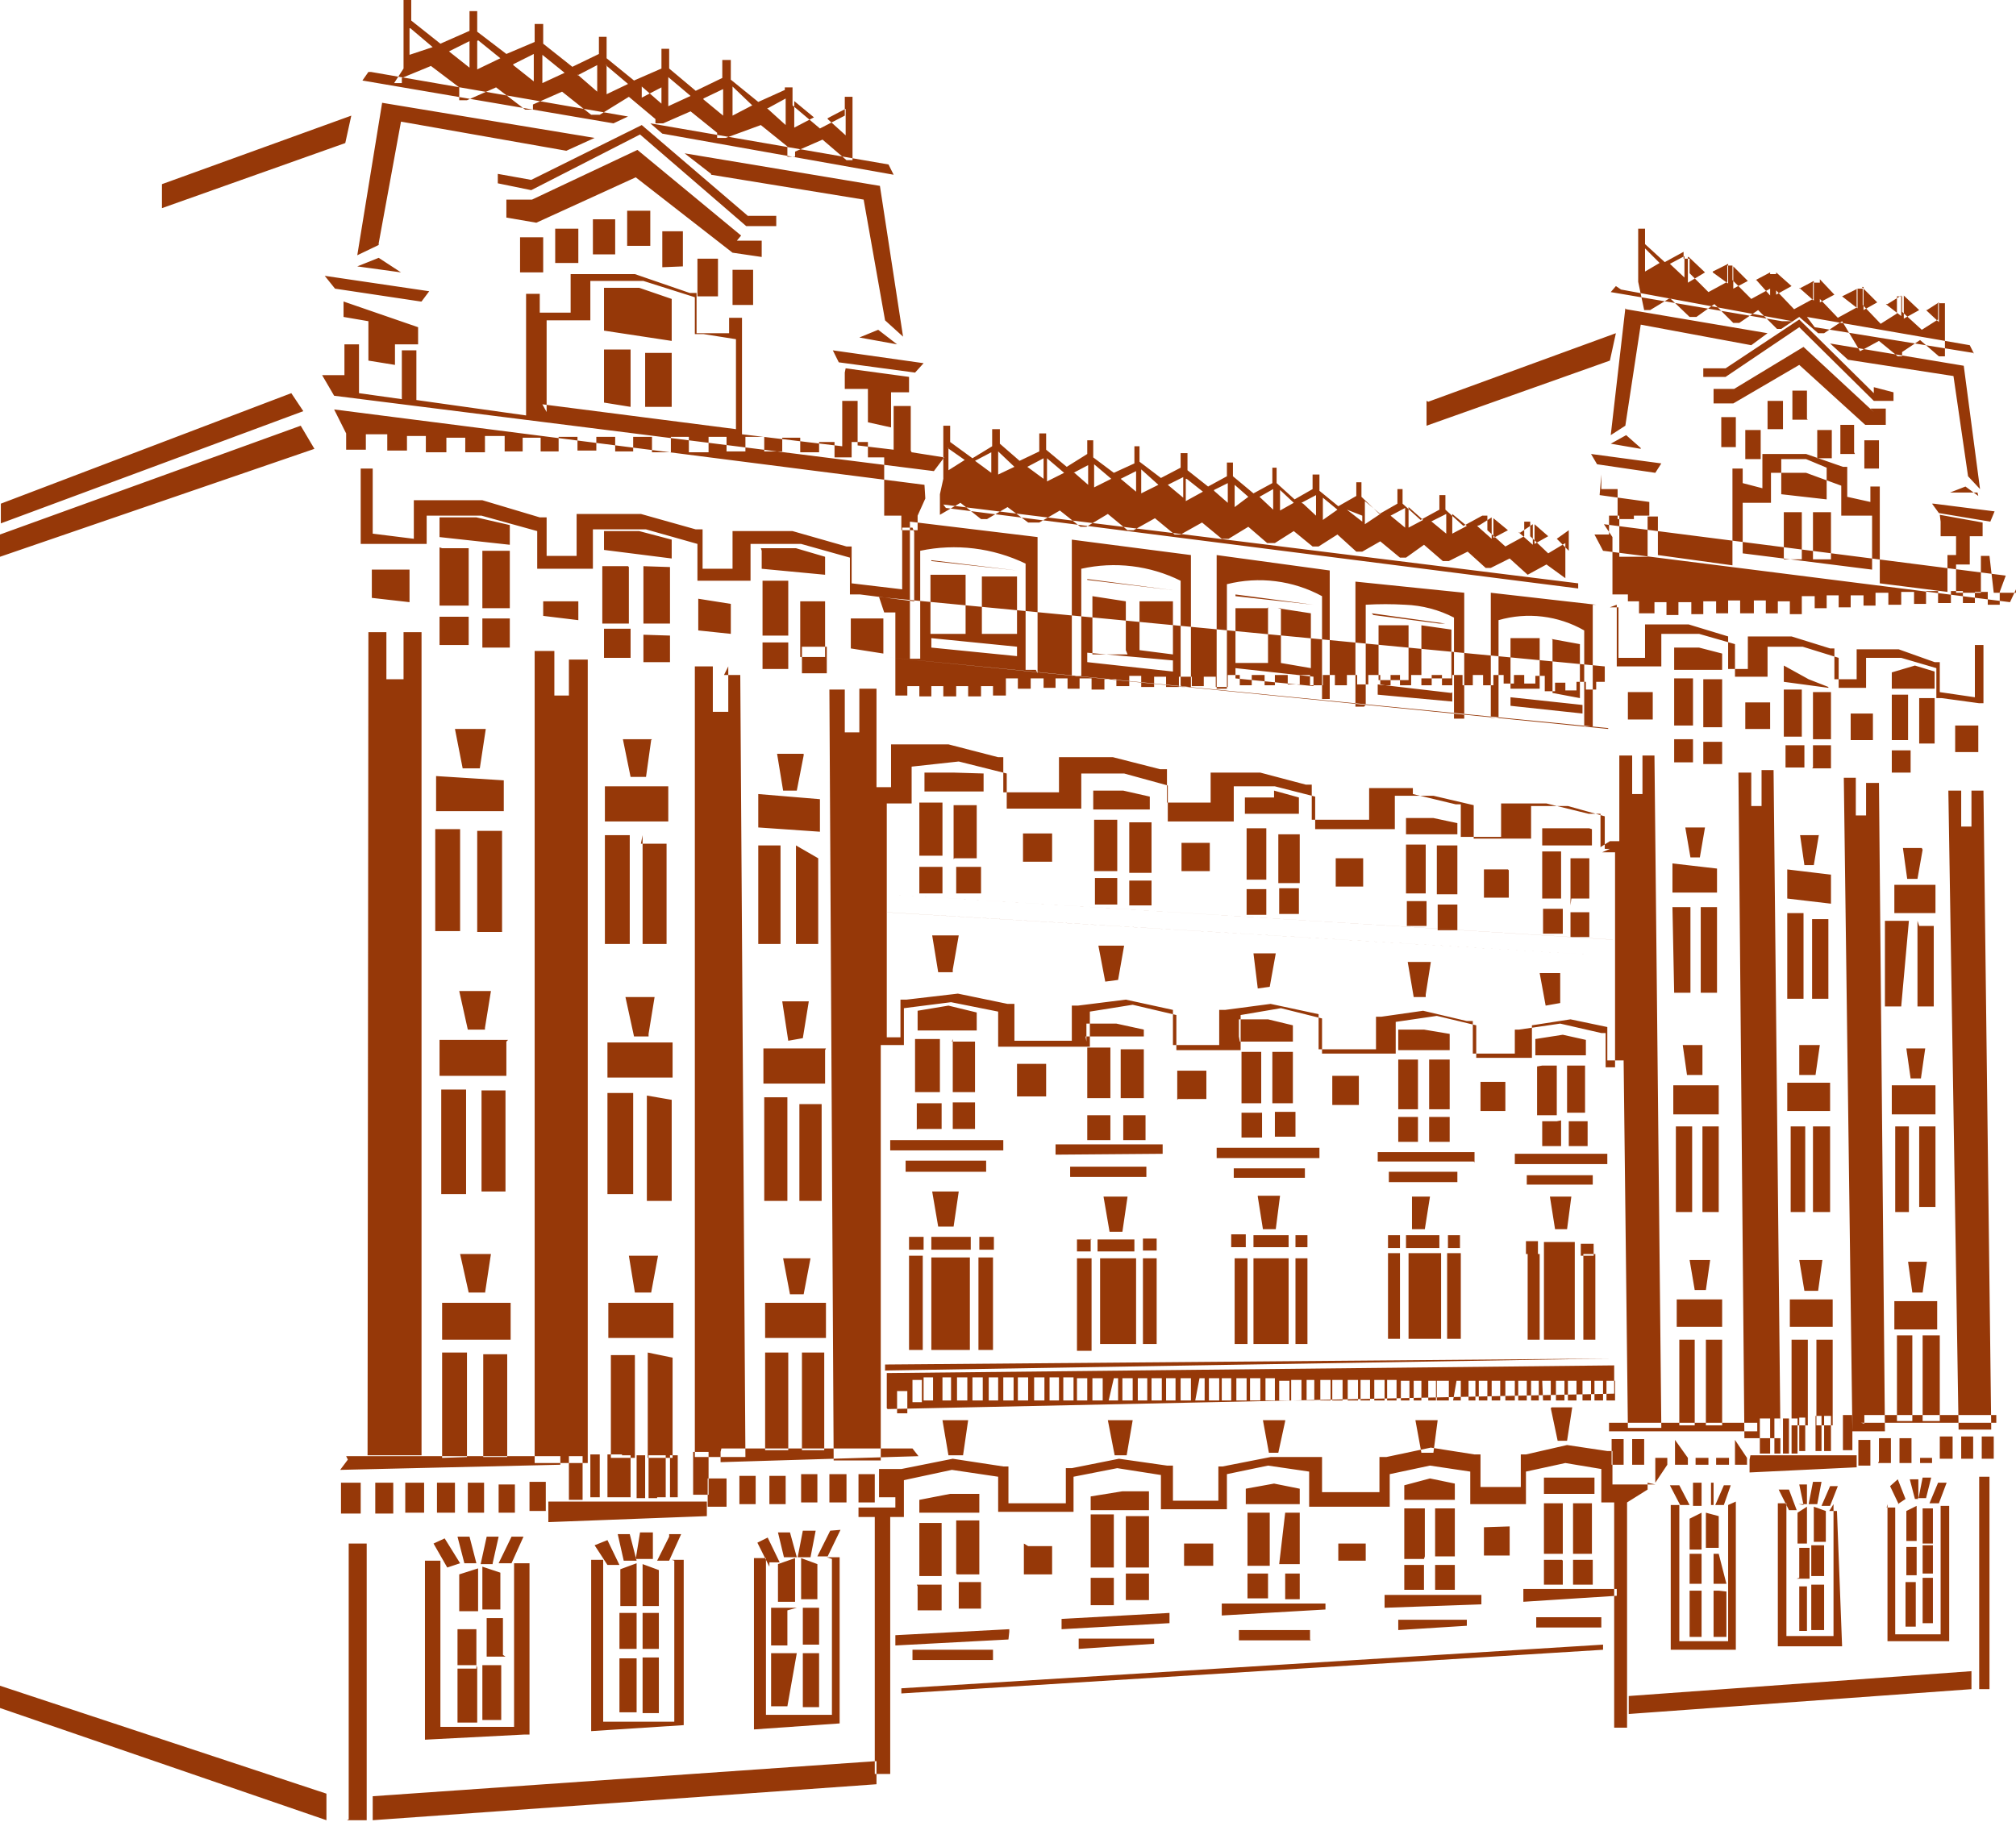 <?xml version="1.0" encoding="UTF-8"?> <svg xmlns="http://www.w3.org/2000/svg" width="146" height="132" viewBox="0 0 146 132" fill="none"> <path fill-rule="evenodd" clip-rule="evenodd" d="M23.641 131.854V129.931L0 122.113V123.726L23.641 131.854ZM103.311 29.039V30.838L116.59 26.122L117.024 24.137L103.435 29.101L103.311 29.039ZM0 38.657V40.332L22.771 32.514L21.778 30.838L0 38.719V38.657ZM11.728 13.341V15.078L25.005 10.363L25.441 8.376L11.728 13.341ZM0.061 36.485V37.912L21.966 29.784L21.096 28.48L0.061 36.485ZM104.117 102.878H102.505L102.938 105.235H103.808L104.117 102.878ZM93.074 102.878H91.462L91.895 105.235H92.577L93.074 102.939V102.878ZM82.03 102.878H80.231L80.724 105.421H81.594L82.03 102.878ZM69.99 102.878H68.254L68.687 105.421H69.745L70.114 102.878H69.99ZM111.255 117.149V117.893H115.969V117.149H111.255ZM117.087 115.784V115.101H110.322V116.032L117.087 115.597V115.784ZM106.229 117.335H101.263V118.08L106.229 117.769V118.018V117.335ZM107.283 116.218V115.535H100.272V116.466L107.283 116.218ZM94.873 118.762V118.08H89.723V118.824H94.934L94.873 118.762ZM95.991 116.839V116.156H88.481V117.025L95.991 116.591V116.839ZM83.582 118.7H78.119V119.445L83.582 119.073V118.452V118.7ZM84.696 117.583V116.839L76.88 117.273V118.018L84.636 117.583H84.696ZM66.082 120.251H71.914V119.507H66.082V120.251ZM73.093 118.204V118.018L64.843 118.452V119.196L73.032 118.762L73.093 118.204ZM119.878 107.532H116.775V105.112H116.403L113.488 104.677L110.51 105.359H110.137V107.717H107.219V105.359H106.786L103.623 104.863L100.397 105.546H99.9V108.09H95.743V105.546H95.246H92.019L88.544 106.228H88.235V108.71H87.366H84.945V106.166H84.512L81.037 105.67L77.622 106.352H77.189V108.896H75.577H73.032V106.228H72.659L68.999 105.67L65.276 106.414H63.661V108.462H64.843V109.206H62.173V109.889H63.352V128.503H64.47V109.889H65.461V107.221L68.936 106.476L72.287 106.973V109.517H77.746V106.973L80.912 106.352L84.075 106.848V109.33H88.853V106.786L91.831 106.166L94.81 106.601V109.144H100.645V106.786L103.56 106.166L106.477 106.601V108.959H110.51V106.601L113.364 105.98L115.969 106.414V108.834H116.9V125.153H117.833V108.834L119.32 107.903V107.407L119.878 107.532ZM107.468 110.634V112.681H109.331V110.572L107.468 110.634ZM96.921 111.068V113.053H98.906V111.813H96.921V111.068ZM85.751 113.426H87.862V111.813H85.751V113.922V113.426ZM74.15 111.813V114.046H76.195V111.999H74.459L74.15 111.813ZM90.22 107.841V108.959H94.128V107.841L92.268 107.469L90.22 107.841ZM92.64 113.302H94.128V109.579H93.074L92.64 113.302ZM91.956 113.302V109.579H90.344V113.426H91.956V113.302ZM94.128 115.846V113.984H93.074V115.846H94.128ZM91.831 113.984H90.344V115.784H91.831V113.984ZM111.813 107.035V108.214H115.473V107.035H113.673H111.813ZM113.921 112.557H115.288V108.896H113.921V112.557ZM111.813 108.896V112.557H113.179V108.896H111.688H111.813ZM115.348 114.729V112.991H113.921V114.791H115.348V114.729ZM113.115 112.991H111.813V114.791H113.179V113.053L113.115 112.991ZM101.699 108.648H105.359V107.469L103.56 107.097L101.699 107.593V108.648ZM103.932 112.743H105.359V109.268H103.932V112.806V112.743ZM103.187 112.743V109.268H101.699V112.93H103.126L103.187 112.743ZM105.359 115.163V113.364H103.932V115.163H105.359ZM101.699 115.163H103.126V113.364H101.699V115.163ZM78.988 108.09V109.393H83.209V108.028H81.285L78.988 108.4V108.09ZM81.533 113.55H83.209V109.827H81.533V113.488V113.55ZM80.664 113.55V109.703H78.988V113.55H80.664ZM83.209 115.908V113.984H81.533V115.908H83.209ZM78.988 116.28H80.664V114.295H78.988V116.218V116.28ZM66.579 109.579H70.923V108.214H68.811L66.579 108.648V109.951V109.579ZM69.308 114.046H70.923V110.137H69.248V113.984L69.308 114.046ZM68.193 110.323H66.579V114.17H68.193V110.323ZM71.047 116.528V114.605H69.433V116.528H71.232H71.047ZM66.454 114.915V116.653H68.193V114.791H66.394L66.454 114.915ZM112.309 102.009L112.806 104.367H113.488L113.861 101.947H112.37L112.309 102.009ZM71.914 89.599H70.923V90.529H71.978V89.599H71.914ZM66.827 89.599H65.833V90.529H66.888V89.599H66.827ZM70.302 90.529V89.599H67.448V90.529H70.302ZM71.914 97.789V91.088H70.86V97.789H71.914ZM66.827 97.789V90.964H65.833V97.789H66.827ZM70.239 97.789V91.088H67.448V97.789H70.239ZM83.766 90.654V89.723H82.772V90.591H83.766V90.654ZM79.052 89.785H77.995V90.654H78.988V89.723L79.052 89.785ZM82.154 90.716V89.785H79.485V90.654H82.154V90.716ZM83.766 91.15H82.772V97.355H83.766V91.15ZM79.052 97.852V91.15H77.995V97.852H79.052ZM82.276 97.852V91.15H79.67V97.355H82.276V97.852ZM114.482 90.095V90.964H115.412V90.095H114.482ZM110.51 90.84H111.379V89.909H110.51V90.84ZM114.046 90.84V89.971H111.813V90.84H114.046ZM111.873 97.045H114.046V90.84H111.813V97.045H111.873ZM115.536 97.045V90.84H114.667V97.045H115.536ZM111.504 97.045V90.84H110.634V97.045H111.504ZM104.862 89.475V90.406H105.732V89.475H104.862ZM100.521 89.475V90.406H101.387V89.475H100.521ZM104.241 90.406V89.475H101.824V90.406H104.241ZM105.792 96.983V90.778H104.802V96.983H105.792ZM101.387 96.983V90.778H100.521V96.983H101.387ZM104.365 96.983V90.778H102.008V96.983H104.365ZM94.625 89.475H93.819V90.344H94.686V89.475H94.625ZM89.165 89.475V90.344H90.22V89.413H89.165V89.475ZM93.322 90.344V89.475H90.777V90.344H93.322ZM93.819 97.355H94.686V91.15H93.819V97.355ZM90.344 97.355V91.15H89.414V97.355H90.468H90.344ZM93.322 97.355V91.15H90.777V97.355H93.322ZM112.246 86.682L112.618 89.04H113.488L113.797 86.682H112.246ZM102.257 86.682V89.04H103.187L103.56 86.682H102.008H102.257ZM91.089 86.682L91.462 89.04H92.392L92.701 86.62H91.089V86.682ZM79.918 86.682L80.355 89.227H81.285L81.658 86.682H79.918ZM67.509 86.311L67.945 88.855H69.06L69.433 86.311H67.509ZM112.991 72.659V70.488H111.504L111.937 72.846L112.991 72.659ZM103.251 72.039L103.623 69.681H101.948L102.381 72.225H103.251V72.039ZM91.956 71.481L92.392 69.061H90.777L91.089 71.605L91.956 71.481ZM80.973 70.985L81.409 68.502H79.546L80.043 71.108L80.973 70.985ZM68.999 70.24L69.433 67.758H67.509L67.945 70.426H68.999V70.24ZM110.57 85.069V85.814H115.348V85.131H110.57V85.069ZM116.403 84.325V83.58H109.704V84.325H116.403ZM100.581 84.883V85.628H105.544V84.883H100.645H100.581ZM106.786 84.201V83.457H99.775V84.139H106.726L106.786 84.201ZM89.35 84.635V85.317H94.501V84.635H89.35ZM95.555 83.891V83.146H88.111V83.891H95.555ZM77.501 84.511V85.255H83.021V84.511H77.501ZM84.2 83.58V82.897H76.443V83.642L84.2 83.58ZM65.585 84.201V84.883H71.417V84.077H65.585V84.201ZM72.659 83.332V82.588H64.47V83.332H72.599H72.659ZM107.219 78.368V80.478H109.019V78.368H107.219ZM96.485 77.934V80.043H98.409V77.934H96.485ZM85.317 79.609H87.366V77.561H85.257V79.671L85.317 79.609ZM73.653 77.252V79.423H75.762V77.065H73.653V77.252ZM89.786 75.452H93.631V74.273L91.831 73.839H89.723V75.079L89.786 75.452ZM92.144 79.919H93.631V76.197H92.144V79.919ZM89.911 76.197V79.919H91.338V76.197H89.911ZM93.819 82.401V80.54H92.328V82.339H93.819V82.401ZM91.398 80.602H89.911V82.401H91.398V80.54V80.602ZM111.191 75.266V76.445H114.851V75.328L113.179 74.956L111.191 75.266ZM113.488 80.602H114.791V77.189H113.488V80.54V80.602ZM111.316 77.252V80.788H112.743V77.189H111.688L111.316 77.252ZM114.976 81.222H113.612V83.022H114.976V81.161V81.222ZM112.743 81.222H111.688V83.022H113.055V81.161L112.743 81.222ZM101.263 76.072H104.987V74.894L103.126 74.583H101.263V75.762V76.072ZM103.435 80.354H104.987V76.755H103.499V80.354H103.435ZM101.263 76.755V80.354H102.69V76.755H101.263ZM104.987 80.912H103.499V82.712H104.987V80.912ZM102.754 80.912H101.263V82.712H102.69V80.912H102.754ZM78.616 75.079H82.836V74.583L80.849 74.149H78.679V75.452L78.616 75.079ZM81.161 75.886V79.547H82.836V76.01H81.161V75.886ZM80.415 79.547V75.886H78.74V79.547H80.415ZM82.96 82.091V80.788H81.346V82.588H82.96V82.091ZM80.415 82.091V80.788H78.74V82.588H80.415V82.091ZM66.454 73.343V74.645H70.735V73.343L68.687 72.846L66.454 73.218V73.343ZM68.999 75.266V79.113H70.611V75.452H68.936L68.999 75.266ZM68.069 79.113V75.266H66.269V79.113H68.069ZM70.611 81.781V79.857H68.999V81.781H70.611ZM66.454 81.781H68.193V79.919H66.394V81.843L66.454 81.781ZM116.094 120.562L65.276 123.85L116.094 120.562ZM116.094 119.879L65.276 123.044L116.094 119.879ZM116.094 119.135L65.276 122.299V122.671L116.094 119.507V119.135ZM116.715 98.41L64.097 98.844V99.279L116.715 98.41ZM114.606 46.35L109.516 45.792L114.606 46.35ZM114.606 51.687V51.066L109.392 50.508V51.128L114.606 51.687ZM112.434 46.35V50.197L114.418 50.57V46.661L112.37 46.288L112.434 46.35ZM109.392 45.979V49.888H111.504V46.227H109.392V45.979ZM115.597 43.807L107.965 42.938V51.997H108.525V44.923C109.557 44.625 110.635 44.537 111.7 44.665C112.766 44.793 113.799 45.134 114.73 45.668V52.617H115.348V45.668V43.807H115.597ZM99.463 44.552L104.241 45.172H104.678L99.339 44.427L99.463 44.552ZM102.008 49.267V45.296H99.836V49.267H101.387H102.257H102.008ZM98.906 51.066V43.807C99.856 43.751 100.809 43.751 101.76 43.807C102.993 43.853 104.203 44.17 105.299 44.737V52.059H106.041V44.737V42.938L98.161 42.132V44.055V51.191H98.782L98.906 51.066ZM105.111 50.197L99.775 49.577V50.322L105.174 50.819V50.136L105.111 50.197ZM105.111 45.606L102.938 45.296V49.143H105.111V45.296V45.606ZM89.474 43.186L95.122 43.807L89.474 43.062V43.186ZM89.474 48.399V49.143L95.122 49.701V49.019L89.474 48.399ZM92.765 44.055V48.026L94.934 48.399V44.427L92.516 44.055H92.765ZM91.771 44.055H89.474V48.026H91.831V43.993L91.771 44.055ZM88.853 49.888V42.318C91.177 41.734 93.637 42.043 95.743 43.186V50.632H96.3V41.325L88.111 40.208V49.888H88.853ZM67.448 40.642L73.653 41.325L67.448 40.58V40.642ZM73.653 46.847L67.448 46.227V46.91L73.653 47.53V46.847ZM71.108 41.759V45.916H73.653V41.759H71.108ZM69.929 45.916V41.635H67.385V45.916H69.929ZM75.141 48.77V38.905L65.897 37.788V47.716H66.642V39.898C69.219 39.356 71.903 39.684 74.274 40.829V48.523H75.016L75.141 48.77ZM78.74 42.007L84.945 42.752L78.74 41.945V42.007ZM84.945 47.84L78.74 47.281V47.964L84.945 48.646V47.902V47.84ZM82.524 43V47.095L84.945 47.406V43.559H82.524V43ZM81.533 47.095V43.559L79.113 43.186V47.406H81.658L81.533 47.095ZM85.566 49.764H86.248V40.208L77.622 39.091V48.957H78.307V41.201C80.735 40.657 83.273 40.964 85.502 42.069V49.639L85.566 49.764ZM116.59 61.491H116.218V59.133L113.549 58.388H110.882V60.746H110.137H108.089H106.726V58.326L103.808 57.644H101.015V60.064H99.278H98.1H97.788H95.743H95.246V57.706L92.328 56.961H89.35V59.505H88.729H86.929H85.317H84.572V56.899L81.409 56.031H78.307V58.575H77.437H75.016H73.405H72.908V56.031L69.433 55.162L66.021 55.534V58.202H65.276H64.221V75.141H65.212V72.412H65.648L69.372 71.977L72.968 72.721H73.465V75.39H75.08H77.622V72.846H78.058L81.533 72.412L84.945 73.156V75.7H87.426H88.296V73.156H88.729L92.019 72.721L95.494 73.466V76.01H97.418H99.651V73.652H100.024L103.063 73.218L106.229 73.963H106.662V76.321H108.771H109.704V74.583H110.013L112.991 74.149L115.969 74.832H116.281V77.313H116.963V61.739H116.033L116.59 61.491ZM116.59 60.933H117.272V54.728H118.202V57.52H118.948V54.728H119.817L120.314 103.436H117.893L117.584 76.817H116.403V74.397L113.736 73.839L110.943 74.273V76.63H106.91V74.273L104.056 73.59L101.078 74.025V76.321H98.409H96.237H95.743V73.776L92.765 73.032L89.847 73.528V76.072H88.171H85.626H85.193V73.528L82.03 72.784L78.928 73.28V75.824H74.459H72.659H72.287V73.28L68.875 72.598L65.461 73.032V75.7H63.785V105.794H60.374L60.065 49.95H61.18V53.052H62.234V49.888H63.476V57.023H64.531V53.921H64.903H68.687L72.287 54.851H72.659V57.395H75.08H76.692V54.851H77.189H80.603L84.015 55.72H84.512V58.14H85.69H87.675V55.968H90.965H91.274L94.564 56.837H94.998V59.381H96.921H99.154V57.086H102.32V57.52L105.423 58.264H105.792V60.622H107.841H108.71V58.202H109.083H111.997L115.039 58.947H115.909V61.367L116.59 60.933ZM109.207 62.98H107.468V65.027H109.268V63.042L109.207 62.98ZM98.657 62.173H96.734V64.221H98.721V62.173H98.657ZM85.566 61.056V63.104H87.614V61.056H85.566ZM74.086 60.312V62.422H76.195V60.374H74.086V60.312ZM92.268 57.768H90.156V58.947H94.067V57.768L92.268 57.271V57.768ZM94.128 63.973V60.436H92.577V63.973H94.067H94.128ZM91.707 60.002H90.28V63.724H91.707V60.002ZM92.64 66.207H94.067V64.345H92.64V66.207ZM91.707 66.207V64.407H90.28V66.269H91.707V66.207ZM115.1 60.002H113.488H111.688V61.242H115.288V60.064L115.1 60.002ZM113.797 65.089H115.1V62.173H113.736V65.586L113.797 65.089ZM113.055 61.677H111.688V65.089H113.055V62.173V61.677ZM113.797 67.882H115.1V66.082H113.736V67.882H113.797ZM111.749 65.834V67.634H113.179V65.834H111.813H111.749ZM105.544 59.629L103.808 59.257H101.824V60.436H105.544V59.257V59.629ZM104.056 64.78H105.544V61.242H104.056V64.78ZM101.824 61.18V64.718H103.251V61.18H101.824ZM105.544 67.385V65.524H104.117V67.385H105.544ZM101.884 65.276V67.075H103.311V65.276H101.884ZM83.269 57.706L81.346 57.271H79.173V58.637H83.269V57.271V57.706ZM81.782 63.228H83.394V59.567H81.782V63.291V63.228ZM79.237 59.381V63.104H80.912V59.381H79.297H79.237ZM81.782 65.586H83.394V63.787H81.782V65.71V65.586ZM80.912 63.6H79.297V65.524H80.912V63.6ZM69.124 55.968H66.951V57.333H71.232V56.031L69.124 55.968ZM69.124 62.173H70.735V58.326H69.06V62.235L69.124 62.173ZM68.254 58.14H66.579V61.987H68.254V58.14ZM69.248 64.718H71.047V62.794H69.248V64.718ZM66.579 64.718H68.254V62.794H66.579V64.718ZM68.502 36.795L114.294 42.628V42.256L68.315 36.547L68.502 36.795ZM64.967 102.381H65.709V100.768H64.967V102.381ZM116.342 101.45H116.963V100.023H116.342V101.45ZM115.536 101.45H116.094V100.023H115.473V101.45H115.536ZM114.667 101.45H115.224V100.023H114.606V101.45H114.667ZM113.549 101.45H114.17V100.023H113.549V101.45ZM112.682 101.45H113.3V100.023H112.682V101.45ZM111.749 101.45H112.309V100.023H111.688L111.749 101.45ZM110.882 101.45H111.44V100.023H110.882V101.45ZM109.952 101.45H110.57V100.023H109.952V101.45ZM109.083 101.45H109.704V100.023H109.019V101.45H109.083ZM108.028 101.45H108.647V100.023H108.028V101.45ZM107.159 101.45H107.716V100.023H107.095V101.45H107.159ZM106.353 101.45H106.85V100.023H106.353V101.45ZM105.235 101.45H105.792V100.023H105.483L105.235 101.45ZM104.305 101.45H104.926V100.023H104.056V101.45H104.305ZM103.435 101.45H103.993V100.023H103.435V101.45ZM102.381 101.45H102.938V100.023H102.381V101.45ZM101.451 101.45H102.072V100.023H101.451V101.45ZM100.457 101.45H101.139V99.961H100.457V101.45ZM99.527 101.45H100.272V99.961H99.527V101.45ZM98.409 101.45H99.218V99.961H98.533V101.45H98.409ZM97.603 101.45H98.348V99.961H97.603V101.45ZM96.485 101.45H97.23V99.961H96.485V101.45ZM95.619 101.45H96.361V99.961H95.619V101.45ZM94.625 101.45H95.182V99.961H94.625V101.45ZM93.507 101.45H94.252V99.961H93.507V101.45ZM92.64 101.45H93.383V100.023H92.64V101.45ZM91.647 101.45H92.328V99.837H91.647V101.45ZM90.529 101.45H91.274V99.837H90.529V101.45ZM89.538 101.45H90.28V99.837H89.538V101.45ZM88.481 101.45H89.165V99.837H88.481V101.45ZM87.55 101.45H88.296V99.837H87.55V101.45ZM86.56 101.45H87.241V99.837H86.869L86.56 101.45ZM85.502 101.45H86.248V99.837H85.502V101.45ZM84.448 101.45H85.133V99.837H84.448V101.45ZM83.394 101.45H84.139V99.837H83.394V101.45ZM82.4 101.45H83.085V99.837H82.4V101.45ZM81.285 101.45H82.03V99.837H81.285V101.45ZM80.291 101.45H80.973V99.837H80.664L80.291 101.45ZM79.113 101.45H79.858V99.837H79.113V101.45ZM77.995 101.45H78.74V99.837H77.995V101.45ZM77.004 101.45H77.746V99.775H77.004V101.45ZM76.01 101.45H76.692V99.775H76.01V101.45ZM74.892 101.45H75.638V99.775H74.892V101.45ZM73.653 101.45H74.459V99.775H73.714V101.45H73.653ZM72.659 101.45H73.405V99.775H72.659V101.45ZM71.605 101.45H72.287V99.775H71.605V101.45ZM70.363 101.45H71.172V99.775H70.426V101.45H70.363ZM69.308 101.45H70.054V99.775H69.308V101.45ZM68.13 101.45H68.875V99.775H68.254V101.45H68.13ZM66.763 99.961H66.082V101.574H66.763V99.961ZM66.763 101.45H67.572V99.775H66.888V101.45H66.763ZM64.221 102.009V99.465L116.9 98.907V100.954L64.282 102.071L64.221 102.009ZM64.221 66.082L116.775 69.247L64.158 66.082H64.221ZM116.839 68.068L64.221 64.78L116.775 68.068H116.839ZM116.466 53.052V52.742L64.034 47.592L116.466 52.804V53.052ZM64.843 49.639V50.384H65.709V49.701H66.579V50.446H67.448V49.701H68.315V50.446H69.248V49.701H70.114V50.446H71.047V49.701H71.914V50.384H72.847V49.143H73.714V49.888H74.644V49.143H75.577V49.826H76.443V49.143H77.313V49.888H78.183V49.143H79.052V49.95H79.982V49.205H80.849V49.701H81.782V48.957H82.648V49.764H83.582V49.019H84.448V49.764H85.378V49.019H86.311V49.701H87.178V49.019H88.047V49.764H88.917V48.895H89.786V49.639H90.653V48.895H91.583V49.639H92.328V48.895H93.258V49.577H94.128V48.895H94.873V49.639H95.803V48.895H96.673V49.639H97.543V48.895H98.285V49.577H99.094V48.895H99.96V49.639H100.706V48.895H101.387V49.639H102.196V48.895H102.938V49.639H103.684V48.895H104.429V49.639H105.174V48.895H105.917V49.639H106.662V48.895H107.407V49.639H108.153V48.895H108.895V49.515H109.64V48.895H110.386V49.515H111.191V48.957H111.873V50.074H112.618V49.453H113.364V50.012H114.17V49.391H114.851V49.95H115.597V49.391H116.218V48.274L63.661 43.248L64.034 44.365H64.843V49.639ZM68.687 32.452V34.065L69.866 33.32L68.627 32.452H68.687ZM70.611 33.382L71.79 34.251V32.762L70.611 33.382ZM72.287 32.7V34.375L73.465 33.817L72.287 32.7ZM74.398 33.817L75.577 34.685V33.196L74.398 33.817ZM75.825 33.196V34.872L77.064 34.251L75.825 33.196ZM77.81 34.251L78.804 35.12V33.693L77.746 34.251H77.81ZM79.237 33.631V35.306L80.479 34.685L79.237 33.631ZM81.161 34.685L82.276 35.616V34.127L81.161 34.685ZM82.648 34.065V35.74L83.891 35.12L82.648 34.003V34.065ZM84.572 35.12L85.69 36.051V34.562L84.572 35.12ZM85.875 34.685V36.299L87.117 35.616L85.939 34.685H85.875ZM87.923 35.554L88.917 36.423V34.996L87.923 35.492V35.554ZM89.414 35.12V36.733L90.404 35.989L89.414 35.12ZM91.213 35.989L92.204 36.92V35.43L91.213 35.989ZM92.701 35.554V36.981L93.695 36.423L92.701 35.492V35.554ZM94.376 36.485L95.307 37.354V35.865L94.252 36.423L94.376 36.485ZM95.803 36.051V37.664L96.858 36.92L95.803 36.051ZM97.543 36.92L98.657 37.788V37.354L97.543 36.92ZM98.845 36.299V37.974L99.96 37.23L98.845 36.299ZM100.706 37.354L101.76 38.222V36.795L100.706 37.354ZM102.008 36.733V38.222L103.063 37.664L102.008 36.733ZM103.684 37.788L104.738 38.657V37.23L103.623 37.788H103.684ZM105.174 37.23V38.657L106.229 38.098L105.174 37.23ZM106.974 38.098L108.028 39.029V37.478L107.159 38.036L106.974 38.098ZM108.153 37.54V38.967L109.207 38.409L108.153 37.54ZM109.952 38.532L111.007 39.463V37.974L110.077 38.594L109.952 38.532ZM111.131 37.974V39.401L112.122 38.843L111.131 37.974ZM112.743 39.029L113.612 39.898V38.409L112.743 39.029ZM68.315 34.685V30.838H68.811V32.017L70.426 33.196L71.853 32.327V31.087H72.411V32.142L73.838 33.382L75.265 32.7V31.397H75.762V32.576L77.252 33.817L78.74 32.886V31.893H79.173V33.134L80.664 34.251L82.154 33.569V32.327H82.524V33.445L84.075 34.624L85.502 33.879V32.824H85.999V34.065L87.49 35.244L88.853 34.5V33.507H89.29V34.5L90.777 35.74L92.144 34.996V33.879H92.453V34.996L93.755 36.175L95.058 35.43V34.375H95.555V35.554L96.921 36.671L98.224 35.927V34.934H98.597V35.989L99.9 37.23L101.202 36.485V35.43H101.575V36.485L102.878 37.664L104.241 36.92V35.865H104.678V36.92L105.98 38.098L107.344 37.354H107.716V38.409L109.019 39.587L110.386 38.843V37.788H110.819V38.843L112.122 40.084L113.364 39.339V38.222V41.883L111.997 40.89L110.634 41.635L109.331 40.456L107.965 41.139H107.592L106.289 39.96L104.926 40.642H104.49L103.126 39.463L101.824 40.394H101.387L99.96 39.215L98.657 39.96H98.224L96.858 38.719L95.494 39.587H95.058L93.695 38.471L92.328 39.339H91.771L90.404 38.16L88.977 39.029H88.481L87.053 37.85L85.502 38.719H85.069L83.642 37.54L82.091 38.409H81.658L80.231 37.23L78.679 38.16H78.243L76.755 36.981L75.265 37.85H74.459L72.968 36.733L71.481 37.602H71.047L69.557 36.423L68.069 37.292V35.802L68.315 34.685ZM142.774 122.361V121.058L117.954 122.858V124.16L142.774 122.361ZM143.334 122.361H144.079V106.973H143.334V122.237V122.361ZM140.416 108.896L140.977 107.407H140.356L139.735 108.896H140.356H140.416ZM138.865 108.524H139.486L139.859 107.035H139.238L138.929 108.586L138.865 108.524ZM137.438 108.959L137.999 108.586L137.438 107.159L136.881 107.655L137.502 108.959H137.438ZM138.368 108.586H138.929V107.159H138.308L138.68 108.586H138.368ZM136.693 108.959V118.886H141.162V109.083H140.541V118.39H137.253V109.206H136.632L136.693 108.959ZM139.983 114.295H139.238V117.583H139.983V114.295ZM137.999 117.831H138.741V114.605H137.999V117.831ZM139.983 111.937H139.238V113.984H139.983V111.937ZM138.805 114.17V112.061H138.059V114.108H138.805V114.17ZM139.983 109.268H139.238V111.813H139.983V109.579V109.268ZM137.999 111.626H138.805V109.083L138.059 109.455V111.626H137.999ZM132.536 107.655L131.915 109.083H132.536L133.097 107.655H132.536ZM131.606 108.959L131.915 107.345H131.297L130.985 108.959H131.606ZM129.558 109.393H130.118L129.558 107.903H128.812L129.558 109.393ZM130.242 108.959H130.861V107.532H130.303L130.612 109.021L130.242 108.959ZM132.784 108.959V118.514H129.373V108.896H128.752V118.514V119.258H133.406L133.033 109.455H132.475L132.784 108.959ZM132.103 114.791H131.173V118.08H132.103V114.791ZM130.861 118.142V114.915H130.303V118.142H130.861ZM132.103 111.937H131.173V114.17H132.103V111.937ZM130.118 114.357H131.048V112.123H130.303V114.295L130.118 114.357ZM131.357 109.144V111.688H132.227V109.455L131.357 109.144ZM130.179 109.579V111.813H130.861V109.144L130.179 109.579ZM124.843 107.593L124.222 109.021H124.843L125.34 107.593H124.78H124.843ZM123.913 109.021V107.407H124.098V109.021H123.913ZM122.362 109.021L121.617 107.593H120.935L121.677 109.021H122.299H122.362ZM123.229 109.021V107.407H122.608V109.083H123.229V109.021ZM125.153 109.021V118.886H121.617V109.021H120.996V119.507H125.71V108.772L125.153 109.021ZM124.471 115.226H124.098V118.576H125.028V115.288L124.471 115.226ZM123.229 115.226H122.362V118.576H123.229V115.288V115.226ZM124.471 112.557H124.098V114.729H125.028L124.471 112.557ZM123.229 112.557H122.362V114.729H123.229V112.557ZM123.541 109.579V112.123H124.471V109.827L123.541 109.579ZM122.362 110.013V112.247H123.229V109.579L122.362 110.013ZM143.458 105.67H144.388V104.056H143.519V105.67H143.458ZM142.031 104.056V105.67H142.898V104.056H142.031ZM140.48 104.056V105.67H141.41V104.056H140.48ZM139.053 105.98H139.919V105.608H139.053V107.283V105.98ZM138.432 105.98V104.181H137.562V105.98H138.432ZM136.011 105.98H136.941V104.181H136.075V105.856L136.011 105.98ZM134.584 104.305V106.166H135.454V104.305H134.584ZM125.649 104.305V106.104H126.519V105.608L125.649 104.305ZM124.283 106.104H125.216V105.608H124.283V106.104ZM122.795 106.104H123.726V105.608H122.795V107.407V106.104ZM121.305 104.305V106.104H122.238V105.608L121.305 104.305ZM120.747 106.104V105.608H119.878V107.407L120.747 106.104ZM119.072 106.104V104.243H118.202V106.104H119.072ZM117.584 106.104V104.243H116.715V106.104H117.584ZM126.704 105.732V106.663L134.46 106.29V105.421H126.767L126.704 105.732ZM132.536 102.567V105.112V102.567ZM132.536 102.567H132.103V105.112H132.6V102.567H132.536ZM131.915 105.112V102.567H131.482V105.112H131.915ZM131.482 105.112V102.567V105.112ZM130.736 102.692H130.303V105.112H130.736V102.692ZM130.179 105.297V102.754H129.746V105.297H130.179ZM129.558 105.297V102.754H129.125V105.297H129.558ZM128.937 105.297V102.754H128.503V105.297H128.937ZM133.466 102.505V105.049H134.151V102.505H133.466ZM128.194 105.297V102.754H127.449V105.297H128.194ZM134.772 103.063H144.573V102.505H135.017V103.126L134.772 103.063ZM116.527 103.063V103.684H127.261V103.063H116.839H116.527ZM119.135 17.994V19.67L120.19 19.049L119.135 17.994ZM120.935 19.112L121.989 20.104V18.553L120.935 19.112ZM122.238 18.615V20.477L123.477 19.732L122.299 18.615H122.238ZM124.038 19.732L125.153 20.539V19.112L124.038 19.67V19.732ZM125.525 19.297V20.91L126.58 20.352L125.525 19.297ZM127.201 20.29L128.194 21.407V19.732L127.14 20.29H127.201ZM128.628 19.732V21.345L129.746 20.724L128.628 19.732ZM130.303 20.848L131.357 21.779V20.352L130.303 20.91V20.848ZM131.794 20.29V21.904L132.848 21.345L131.794 20.228V20.29ZM133.406 21.469L134.524 22.337V20.91L133.406 21.469ZM134.957 20.786V22.462L135.951 21.904L134.833 20.786H134.957ZM136.569 22.028L137.687 22.896V21.407L136.693 22.028H136.569ZM137.874 21.407V23.082L138.989 22.462L137.874 21.407ZM139.486 22.462L140.416 23.331V21.904L139.55 22.462H139.486ZM118.639 20.414V16.567H119.135V17.684L120.562 18.987L121.926 18.243V18.739H122.362V19.794L123.726 21.159L125.092 20.414V19.235H125.465V20.29L126.828 21.655L128.194 20.91V19.856H128.628V21.035L129.93 22.4L131.297 21.655V20.477H131.794V21.655L133.097 23.02L134.46 22.275V20.91H134.896V22.09L136.199 23.455L137.378 22.71V21.469H137.75V22.586L139.177 23.889L140.356 23.144V21.966H140.853V25.813H140.416L139.053 24.633L137.75 25.502V25.813H137.438L136.075 24.695L134.708 25.44L133.406 23.268L132.103 24.137H131.67L130.303 22.959L129 23.827H128.691L127.325 22.462L125.958 23.393H125.525L124.159 22.028L122.856 22.959H122.362L120.935 21.593L119.505 22.462H119.072L118.639 20.414ZM142.961 25.626L142.652 25.006L130.861 22.959L131.421 23.703L142.898 25.564L142.961 25.626ZM117.024 20.724L116.651 21.159L129.061 23.268H129.806L117.396 20.973L117.024 20.724ZM133.839 26.061L141.471 27.24L142.528 34.5L143.395 35.43L142.216 26.495L132.536 24.882L133.902 26.122L133.839 26.061ZM117.708 22.337L116.651 31.521L117.708 30.838L118.823 23.517L126.828 25.006L128.007 24.137L117.769 22.4L117.708 22.337ZM143.27 35.927L142.34 35.244L141.222 35.678H143.21L143.27 35.927ZM140.541 37.788V38.843H141.659V40.89H142.652V38.843H143.582V37.85L140.48 37.292L140.541 37.788ZM139.919 36.485L140.416 37.167L144.14 37.788L144.449 37.043L140.044 36.485H139.919ZM118.823 32.452L117.769 31.521L116.651 32.142L118.823 32.514V32.452ZM115.969 34.375V35.43H117.148V37.602H118.327V37.354H119.445V36.361L115.845 35.865L115.969 34.375ZM115.224 32.886L115.66 33.631L119.878 34.251L120.314 33.569L115.224 32.886ZM130.861 30.342V28.295H129.806V30.404H130.924L130.861 30.342ZM132.66 31.521V31.149H131.606V33.196H132.66V31.521ZM134.275 32.762V30.776H133.281V32.886H134.336L134.275 32.762ZM136.075 33.755V31.893H135.017V33.941H136.075V33.755ZM129.125 29.039H128.007V31.087H129.125V28.977V29.039ZM127.51 31.707V31.149H126.395V33.258H127.51V31.707ZM125.71 32.327V30.218H124.656V32.389H125.71V32.327ZM135.702 28.48L130.303 23.144L124.968 26.681H123.353V27.302H124.968L130.303 23.703L135.702 29.039H137.129V28.419L135.702 28.046V28.48ZM135.702 29.846L130.612 25.13L125.589 28.171H124.098V29.225H125.525L130.303 26.433L135.081 30.776H136.569V29.598H135.454L135.702 29.846ZM117.087 43.807V48.274H117.708H119.754H120.314V45.916H123.044L125.649 46.661V49.019H127.573H128.007V46.847H130.552L133.157 47.654V49.826H135.142V47.654H137.687L140.232 48.399V50.57H140.604L143.334 50.942H143.643V46.723H143.022V50.508L140.48 50.136V47.964H140.107L137.502 47.034H134.772H134.46V49.205H133.778H132.848V46.972H132.536L129.746 46.103H126.892H126.58V48.461H125.153V46.103L122.299 45.234H119.505H119.135V47.654H117.212V43.993H116.59L117.087 43.807ZM126.207 40.084L135.578 41.263V37.354H133.963H133.345V35.182L130.8 34.251H128.255V36.423H127.698H126.207V41.883V40.084ZM146 42.69L145.567 43.621L116.094 39.898L115.473 38.719H116.527V37.354H117.272V40.332H119.32V37.416H120.066V40.208L125.465 40.952V33.941H126.207V34.996L127.634 35.368V32.886H128.007H130.8L133.466 33.817H133.778V35.989L135.454 36.361V35.244H136.135V42.256L141.037 42.876V40.208H141.659V42.938H143.458V40.27H144.079L144.388 42.938H146V42.69ZM116.775 43.062H117.893V43.559H118.699V44.427H119.817V43.621H120.687V44.552H121.553V43.621H122.486V44.489H123.353V43.559H124.283V44.427H125.153V43.496H126.022V44.427H127.016V43.496H127.882V44.427H128.752V43.559H129.621V44.489H130.488V43.186H131.421V44.055H132.288V43.125H133.157V43.993H134.027V43.125H134.957V43.869H135.826V42.938H136.756V43.807H137.687V42.876H138.617V43.745H139.486V42.814H140.356V43.683H141.286V42.814H142.155V43.683H143.022V42.876H143.955V43.807H144.822V42.876L145.258 41.697L116.157 37.974L116.775 38.905V39.898V43.062ZM141.595 52.555V54.479H143.27V52.555H141.843H141.595ZM134.027 51.687V53.611H135.638V51.687H133.963H134.027ZM126.395 50.881V52.804H128.194V50.881H126.395ZM119.693 50.136H117.893V52.121H119.693V50.197V50.136ZM137.005 48.708V49.888H140.107V48.646L138.68 48.212L137.005 48.708ZM138.989 53.859H140.107V50.57H138.989V53.859ZM137.005 50.384V53.611H138.183V50.322H137.005V50.384ZM138.989 54.355V55.968H140.107H138.989V54.355ZM137.005 54.355V55.968H138.368V54.355H137.19H137.005ZM130.8 33.258H129V35.802L132.288 36.175V33.879L130.8 33.258ZM131.297 40.518H132.6V37.105H131.297V40.518ZM129.185 40.518H130.488V37.105H129.185V40.518ZM129.185 48.212V49.391L132.412 49.826V49.764L130.985 49.205L129.185 48.212ZM131.297 53.548H132.6V50.136H131.297V53.548ZM129.185 50.012V53.362H130.488V49.95H129.185V50.012ZM131.233 55.658H132.6V53.983H131.297V55.596L131.233 55.658ZM130.676 53.983H129.309V55.596H130.676V53.983ZM121.244 48.523H124.719V47.343L123.044 46.91H121.244V48.088V48.523ZM123.353 52.68H124.719V49.205H123.353V52.68ZM121.244 49.143V52.555H122.608V49.143H121.244ZM123.353 55.348H124.719V53.735H123.353V55.348ZM122.608 53.548H121.244V55.224H122.608V53.611V53.548ZM139.177 61.429H137.811L138.12 63.662H138.865L139.238 61.553L139.177 61.429ZM140.168 66.145V64.097H137.19V66.145H140.168ZM138.865 66.703V72.908H140.044V67.075H138.989L138.865 66.703ZM138.244 66.703H136.508V72.908H137.687L138.244 66.703ZM131.73 60.498H130.364L130.676 62.669H131.357L131.73 60.436V60.498ZM132.536 63.352L129.434 62.98V65.089L132.6 65.462V63.352H132.536ZM131.233 66.145V72.35H132.412V66.579H131.233V66.145ZM130.612 66.145H129.434V72.35H130.612V66.516V66.145ZM123.477 59.94H122.05L122.423 62.111H123.104L123.477 59.94ZM124.347 65.027V62.918L121.12 62.546V64.655H124.347V65.027ZM123.168 65.71V71.915H124.347V65.71H123.168ZM121.244 71.915H122.423V65.71H121.12L121.244 71.915ZM139.114 78.12L139.426 75.948H138.059L138.368 78.12H139.114ZM140.168 78.617H137.005V80.726H140.168V78.617ZM138.989 81.595V87.427H140.168V81.595H138.989ZM138.308 81.595H137.253V87.8H138.244V81.595H138.308ZM131.482 77.872L131.794 75.7H130.303V77.872H131.482ZM129.434 80.478H132.536V78.43H129.434V80.478ZM131.297 81.595V87.8H132.536V81.595H131.297ZM129.497 87.8H130.736V81.595H129.682V87.8H129.497ZM123.292 77.872V75.7H121.865L122.174 77.872H123.292ZM124.471 78.617H121.181V80.726H124.471V78.679V78.617ZM123.292 81.595V87.8H124.471V81.595H123.292ZM122.486 81.595H121.368V87.8H122.547V81.595H122.486ZM139.238 93.632L139.55 91.398H138.183L138.492 93.632H139.238ZM137.19 94.253V96.3H140.292V94.253H137.19ZM140.48 102.939V96.734H139.238V102.939H140.48ZM138.492 102.939V96.734H137.378V102.939H138.492ZM131.67 93.508L131.979 91.274H130.303L130.676 93.508H131.67ZM129.621 96.114H132.724V94.129H129.621V96.176V96.114ZM131.545 97.045V103.25H132.724V97.045H131.545ZM129.746 97.045V103.25H130.924V97.045H129.746ZM123.541 93.446L123.85 91.274H122.362L122.732 93.446H123.541ZM121.429 94.067V96.114H124.719V94.129H121.429V94.067ZM124.719 103.25V97.045H123.541V103.25H124.719ZM122.732 103.25V97.045H121.617V103.25H122.732ZM144.204 103.25L143.643 57.271H142.774V59.877H142.031V57.271H141.101L141.843 103.56H144.204V103.25ZM135.142 56.402V59.071H134.399V56.341H133.53L134.151 103.684H136.508L136.075 56.713H135.142V56.402ZM128.937 103.684L128.443 55.782H127.573V58.388H126.828V55.968H125.898L126.331 104.181H128.937V103.684ZM26.992 131.854L63.476 129.249V127.573L26.992 130.117V131.854ZM25.129 131.854H26.556V111.813H25.253V131.792L25.129 131.854ZM60.125 110.882L59.195 112.743H59.94L60.87 110.82L60.125 110.882ZM59.007 110.882H58.141L57.768 112.806H58.698L59.071 110.882H59.007ZM55.72 113.177H56.465L55.596 111.379L54.85 111.75L55.72 113.488V113.177ZM56.341 111.006L56.774 112.806H57.704L57.211 111.006H56.341ZM60.249 112.93V124.222H55.471V112.868H54.602V125.278L60.807 124.843V124.471V112.806H59.877L60.249 112.93ZM59.319 119.755H58.141V123.664H59.319V119.755ZM57.704 119.755H55.844V123.602H57.023L57.704 119.755ZM59.319 116.466H58.141V119.135H59.319V116.528V116.466ZM57.704 116.466H55.844V119.196H57.023V116.653L57.704 116.466ZM58.017 112.868V115.846H59.195V113.302L58.017 112.868ZM56.341 113.364V116.032H57.58V112.868L56.341 113.302V113.364ZM48.461 111.316L47.591 113.053H48.461L49.33 111.13H48.461V111.316ZM47.282 112.93V111.006H46.352L46.04 112.93H47.282ZM43.992 113.364H44.861L43.992 111.564L43.062 111.937L43.992 113.364ZM44.737 111.13L45.17 113.053H46.104L45.607 111.13H44.737ZM48.833 113.053V124.719H43.683V112.991H42.813V125.401L49.515 124.967V112.991H48.645L48.833 113.053ZM47.715 120.065H46.537V124.098H47.715V120.065ZM44.861 120.065V124.036H46.104V120.127H44.861V120.065ZM47.715 119.445V116.839H46.537V119.445H47.715ZM44.861 116.839V119.445H46.104V116.839H44.861ZM46.537 113.24V116.342H47.715V113.736L46.537 113.302V113.24ZM46.104 113.24L44.925 113.674V116.342H46.104V113.302V113.24ZM37.045 111.316L36.111 113.24H37.045L37.911 111.316H37.045ZM35.678 113.24L36.111 111.316H35.245L34.809 113.302H35.678V113.24ZM33.321 113.24L32.203 111.44L31.397 111.813L32.391 113.55L33.321 113.24ZM34.5 113.24L34.003 111.316H33.133L33.63 113.24H34.56H34.5ZM38.347 125.649V113.24H37.23V125.091H31.894V113.053H30.776V126.022L37.975 125.649H38.347ZM36.299 120.624H34.933V124.595H36.299V120.624ZM34.5 120.624H33.133V124.781H34.56V120.809L34.5 120.624ZM36.423 119.879V117.211H35.245V120.003H36.608L36.423 119.879ZM34.5 119.879V118.018H33.133V120.872H34.5V119.879ZM34.933 116.591H36.236V113.922L34.933 113.488V116.591ZM33.258 114.046V116.715H34.624V113.612L33.258 114.046ZM63.352 108.834V106.786H62.173V108.834H63.352ZM60.065 106.786V108.834H61.304V106.786H60.065ZM58.017 106.786V108.834H59.195V106.786H58.017ZM56.898 108.959V106.91H55.72V108.959H56.898ZM54.726 108.959V106.91H53.548V108.959H54.726ZM51.251 107.035V109.144H52.617V107.097H51.251V107.035ZM38.347 107.407V109.455H39.526V107.345H38.347V107.407ZM37.29 109.579V107.532H36.111V109.579H37.29ZM33.818 109.579H35.057V107.407H33.879V109.579H33.818ZM31.646 107.407V109.579H32.948V107.407H31.646ZM30.715 107.407H29.349V109.579H30.715V107.407ZM28.48 107.407H27.177V109.641H28.48V107.407ZM24.695 107.407V109.641H26.122V107.407H24.695ZM39.711 109.083V110.261L51.191 109.827V108.772H39.711V109.083ZM49.082 108.462V105.421H48.521V108.462H49.082ZM47.591 105.421V108.462H48.212V105.421H47.591ZM47.591 105.421H46.97V108.524H47.591V105.483V105.421ZM46.722 108.462V105.421H46.104V108.524H46.722V108.462ZM45.046 105.359V108.462H45.667V105.421H45.046V105.359ZM45.046 108.462V105.359H43.434V108.462H45.046ZM43.374 105.359V108.462H43.992V105.359H43.374ZM43.374 105.359H42.753V108.462H43.374V105.174V105.359ZM50.197 108.276H51.315V105.174H50.197V108.276ZM42.192 108.586V105.483H41.201V108.648H42.192V108.586ZM52.184 105.174V105.918L66.518 105.483L66.082 104.925H52.245L52.184 105.174ZM25.192 105.732L24.635 106.476L40.58 106.104V105.483H25.068L25.192 105.732ZM29.658 2.048V3.971L31.334 3.413L29.722 2.048H29.658ZM32.515 3.723L34.003 4.902V2.978L32.515 3.723ZM34.56 2.978V5.026L36.236 4.22L34.624 2.916L34.56 2.978ZM37.169 4.716L38.657 5.895V3.909L37.169 4.654V4.716ZM39.278 3.971V6.019L40.889 5.274L39.278 3.971ZM41.822 5.398L43.25 6.64V4.716L41.822 5.46V5.398ZM43.931 4.716V6.825L45.483 6.081L43.868 4.716H43.931ZM46.476 6.267L47.903 7.508V6.329L46.476 7.074V6.267ZM48.397 5.585V7.694L50.012 6.949L48.397 5.585ZM50.942 7.198L52.369 8.376V6.453L50.942 7.136V7.198ZM53.051 6.267V8.376L54.478 7.632L53.051 6.267ZM55.596 7.88L56.898 9.059V7.136L55.535 7.88H55.596ZM57.52 7.322V9.245L58.947 8.501L57.52 7.322ZM59.94 8.625L61.243 9.804V7.88L59.94 8.563V8.625ZM29.225 4.964V0H29.782V1.489L31.894 3.165L34.003 2.234V0.807H34.56V2.296L36.672 3.909L38.72 3.04V1.738H39.338V3.165L41.45 4.84L43.374 3.909V2.668H43.931V4.22L45.916 5.833L47.903 4.964V3.537H48.461V4.964L50.385 6.578L52.309 5.647V4.344H52.926V5.771L54.914 7.384L56.838 6.515V6.329H57.395V7.632L59.38 9.307L61.18 8.376V7.012H61.74V11.603H61.304L59.568 10.114L57.58 10.983V11.355H57.023V10.61L55.099 9.059L52.557 9.99H51.936V9.618L50.012 8.067L48.028 8.935H47.467V8.625L45.543 7.012L43.434 8.314H42.813L40.705 6.64L38.596 7.57V7.942H38.035L35.927 6.329L33.818 7.26H33.258V6.329L31.209 4.778L29.101 5.647V6.019H28.543L29.225 4.964ZM64.718 12.658L64.346 11.914L47.094 8.935L47.964 9.68L64.718 12.658ZM26.68 5.212L26.247 5.833L44.428 8.935L45.483 8.439L26.868 5.212H26.68ZM51.499 12.658L62.546 14.458L64.097 23.206L65.4 24.386L63.724 13.465L49.579 11.107L51.499 12.596V12.658ZM27.425 17.622L29.04 8.811L41.014 10.921L43.062 9.99L27.674 7.446L25.874 18.491L27.425 17.746V17.622ZM39.278 29.287L53.299 31.087V24.571L50.942 24.199H50.321V21.531L46.597 20.352H42.753V23.206H42.441H41.883H39.587V29.846L39.278 29.287ZM66.021 32.762L68.378 33.134L67.633 34.127L24.198 28.667L23.329 27.177H24.944V24.944H25.998V28.48L29.101 28.915V25.378H30.155V28.977L38.099 30.094V21.283H39.09V22.648H41.326V19.856H41.759H45.979L49.948 21.221H50.445V24.137H52.802V23.02H53.736V31.459L60.995 32.327V29.039H62.11V32.266L64.718 32.576V29.411H65.957V32.638L66.021 32.762ZM64.967 24.944L63.6 23.889L62.234 24.448L64.967 24.944ZM61.18 26.991V28.171H62.855V30.59L64.531 30.962V28.419H65.833V27.302L61.243 26.681L61.18 26.991ZM66.269 26.991L66.888 26.309L60.313 25.378L60.746 26.247L66.269 26.991ZM29.04 19.732L27.425 18.677L25.874 19.297L29.04 19.732ZM24.88 21.841V22.959L26.68 23.268V26.122L28.604 26.433V24.944H30.279V23.703L24.88 21.841ZM30.528 21.841L31.085 21.097L23.517 19.98L24.262 20.91L30.467 21.841H30.528ZM47.094 17.808V15.264H45.419V17.808H47.034H47.094ZM49.455 19.297V16.754H47.964V19.359L49.455 19.297ZM51.996 20.477V18.739H50.509V21.469H51.996V20.477ZM54.541 22.09V19.546H53.051V22.09H54.541ZM44.552 18.428V15.885H42.938V18.428H44.552ZM41.883 19.112V16.567H40.208V19.049H41.883V19.112ZM39.338 19.732V17.188H37.663V19.732H39.338ZM54.232 15.699L46.476 9.059L38.472 13.03L36.051 12.596V13.279L38.472 13.775L46.352 9.742L54.044 16.381H56.217V15.636H54.169L54.232 15.699ZM53.672 17.064L46.164 10.859L38.532 14.458H36.672V15.761L38.841 16.133L46.04 12.845L53.051 18.305L55.163 18.615V17.436H53.363L53.672 17.064ZM66.082 38.222H65.336V42.69L61.676 42.256V39.587H61.304L57.395 38.471H53.548H53.051V41.201H50.882V38.347H50.385L46.413 37.23H42.192H41.759V40.27H39.587V37.478H39.09L34.933 36.236H30.528H29.97V39.029L26.992 38.657V33.941H26.122V39.401H26.992H29.97H30.9V37.354H34.872L38.905 38.471V41.201H39.959H42.068H42.938V38.347H46.785L50.509 39.401V42.069H50.942H53.487H54.354V39.401H58.017L61.552 40.394V43.062H62.297L66.206 43.559V38.532L66.082 38.222ZM66.951 35.12L24.198 29.66L25.068 31.397V32.576H26.495V31.459H28.046V32.638H29.473V31.583H30.84V32.762H32.327V31.707H33.694V32.762H35.121V31.583H36.548V32.7H37.851V31.707H39.153V32.7H40.456V31.645H41.822V32.638H43.186V31.645H44.552V32.7H45.855V31.645H47.218V32.762H48.585V31.645H49.888V32.762H51.315V31.645H52.617V32.7H53.984V31.645H55.347V32.7H56.65V31.707H57.953V32.762H59.319V32.017H60.437V33.134H61.676V32.017H62.855V33.134H64.034V37.354H65.276V38.409H66.454V37.354L67.012 36.113L66.951 35.12ZM63.973 44.799H61.616V46.972L63.973 47.343V45.11V44.799ZM52.926 45.916V43.745L50.569 43.372V45.668L52.926 45.916ZM39.338 42.256V44.614L41.883 44.923V43.559H39.338V42.256ZM26.928 40.89V43.31L29.658 43.621V41.263H26.928V40.89ZM55.163 39.898V41.201L59.753 41.635V40.332L57.644 39.712H55.099L55.163 39.898ZM59.753 46.475V43.559H57.953V47.592H59.753V46.475ZM57.086 42.069H55.223V46.041H57.086V42.007V42.069ZM58.077 46.91V48.77H59.877V46.847H58.077V46.91ZM55.223 46.537V48.461H57.086V46.537H55.223ZM46.288 20.848H43.743V23.951L48.645 24.695V21.655L46.476 20.91L46.288 20.848ZM46.722 29.473H48.645V25.564H46.722V29.598V29.473ZM43.743 29.163L45.667 29.473V25.317H43.743V29.163ZM43.743 38.471V39.836L48.645 40.456V39.091L46.288 38.471H43.743ZM46.597 41.014V45.172H48.521V41.077L46.597 41.014ZM45.483 41.014H43.619V45.172H45.543V41.077L45.483 41.014ZM46.597 45.979V47.964H48.521V46.041L46.597 45.979ZM43.743 47.654H45.667V45.544H43.743V47.468V47.654ZM31.831 38.905L36.92 39.463V38.036L34.5 37.478H31.831V38.905ZM34.933 44.055H36.92V39.898H34.933V44.055ZM31.831 39.65V43.869H33.942V39.712H32.018L31.831 39.65ZM34.933 44.861V46.91H36.92V44.799H34.933V44.861ZM33.942 46.723V44.676H31.831V46.723H33.942ZM58.201 54.603H56.277L56.714 57.271H57.704L58.201 54.728V54.603ZM59.38 60.249V57.892L54.914 57.52V59.94L59.38 60.249ZM57.644 61.242V68.378H59.256V62.173L57.644 61.242ZM56.526 61.242H54.914V68.378H56.526V62.173V61.242ZM47.218 53.548H45.11L45.667 56.279H46.785L47.158 53.611L47.218 53.548ZM48.397 56.961H43.807V59.505H48.397V57.086V56.961ZM46.537 60.498V68.378H48.273V61.118H46.413L46.537 60.498ZM45.607 60.498H43.807V68.378H45.607V60.498ZM35.181 52.804H32.948L33.506 55.658H34.748L35.181 52.804ZM36.484 59.009V56.527L31.582 56.217V58.76H36.484V59.009ZM34.56 60.064V67.509H36.36V60.188H34.56V60.064ZM33.321 60.064H31.521V67.447H33.321V60.064ZM58.141 75.204L58.574 72.536H56.65L57.086 75.39L58.141 75.204ZM59.816 75.948H55.287V78.492H59.753V76.072L59.816 75.948ZM57.892 79.485V86.993H59.504V79.981H57.892V79.485ZM57.023 79.485H55.347V86.993H57.023V79.981V79.485ZM46.97 74.894L47.406 72.225H45.295L45.916 75.079H46.97V74.894ZM43.992 75.514V78.058H48.709V75.514H43.992ZM46.846 79.361V86.993H48.645V79.671L46.846 79.361ZM43.992 86.497H45.855V79.175H43.992V86.497ZM35.121 74.459L35.554 71.791H33.258L33.879 74.583H35.121V74.459ZM36.796 75.328H31.831V77.934H36.672V75.452L36.796 75.328ZM34.872 78.926V86.311H36.608V78.988H34.872V78.926ZM33.754 78.926H31.955V86.497H33.754V79.175V78.926ZM58.201 93.756L58.698 91.15H56.714L57.211 93.756H58.201ZM55.411 94.376V96.921H59.816V94.376H55.411ZM59.692 105.049V97.976H58.077V105.049H59.692ZM57.086 105.049V97.976H55.411V105.049H57.086ZM47.591 90.964H45.543L45.979 93.632H47.158L47.655 90.964H47.591ZM44.056 94.376V96.921H48.77V94.376H44.056ZM46.91 97.976V105.608H48.709V98.348L46.91 97.976ZM44.24 97.976V105.608H45.979V98.162H44.24V97.976ZM35.121 93.694L35.554 90.84H33.321L33.942 93.632H35.121V93.694ZM32.018 94.376V97.045H36.981V94.376H32.018ZM36.733 105.546V98.1H34.996V105.546H36.733ZM33.818 105.546V97.976H32.018V105.608L33.818 105.546ZM52.742 48.274V51.563H51.624V48.274H50.321V105.546H53.984L53.611 48.895H52.433L52.742 48.274ZM41.201 47.157V50.384H40.147V47.157H38.72V105.98H42.565V47.778H41.201V47.157ZM26.68 45.792H27.983V49.205H29.225V45.792H30.528V105.421H26.619L26.68 45.792Z" fill="#963808"></path> </svg> 